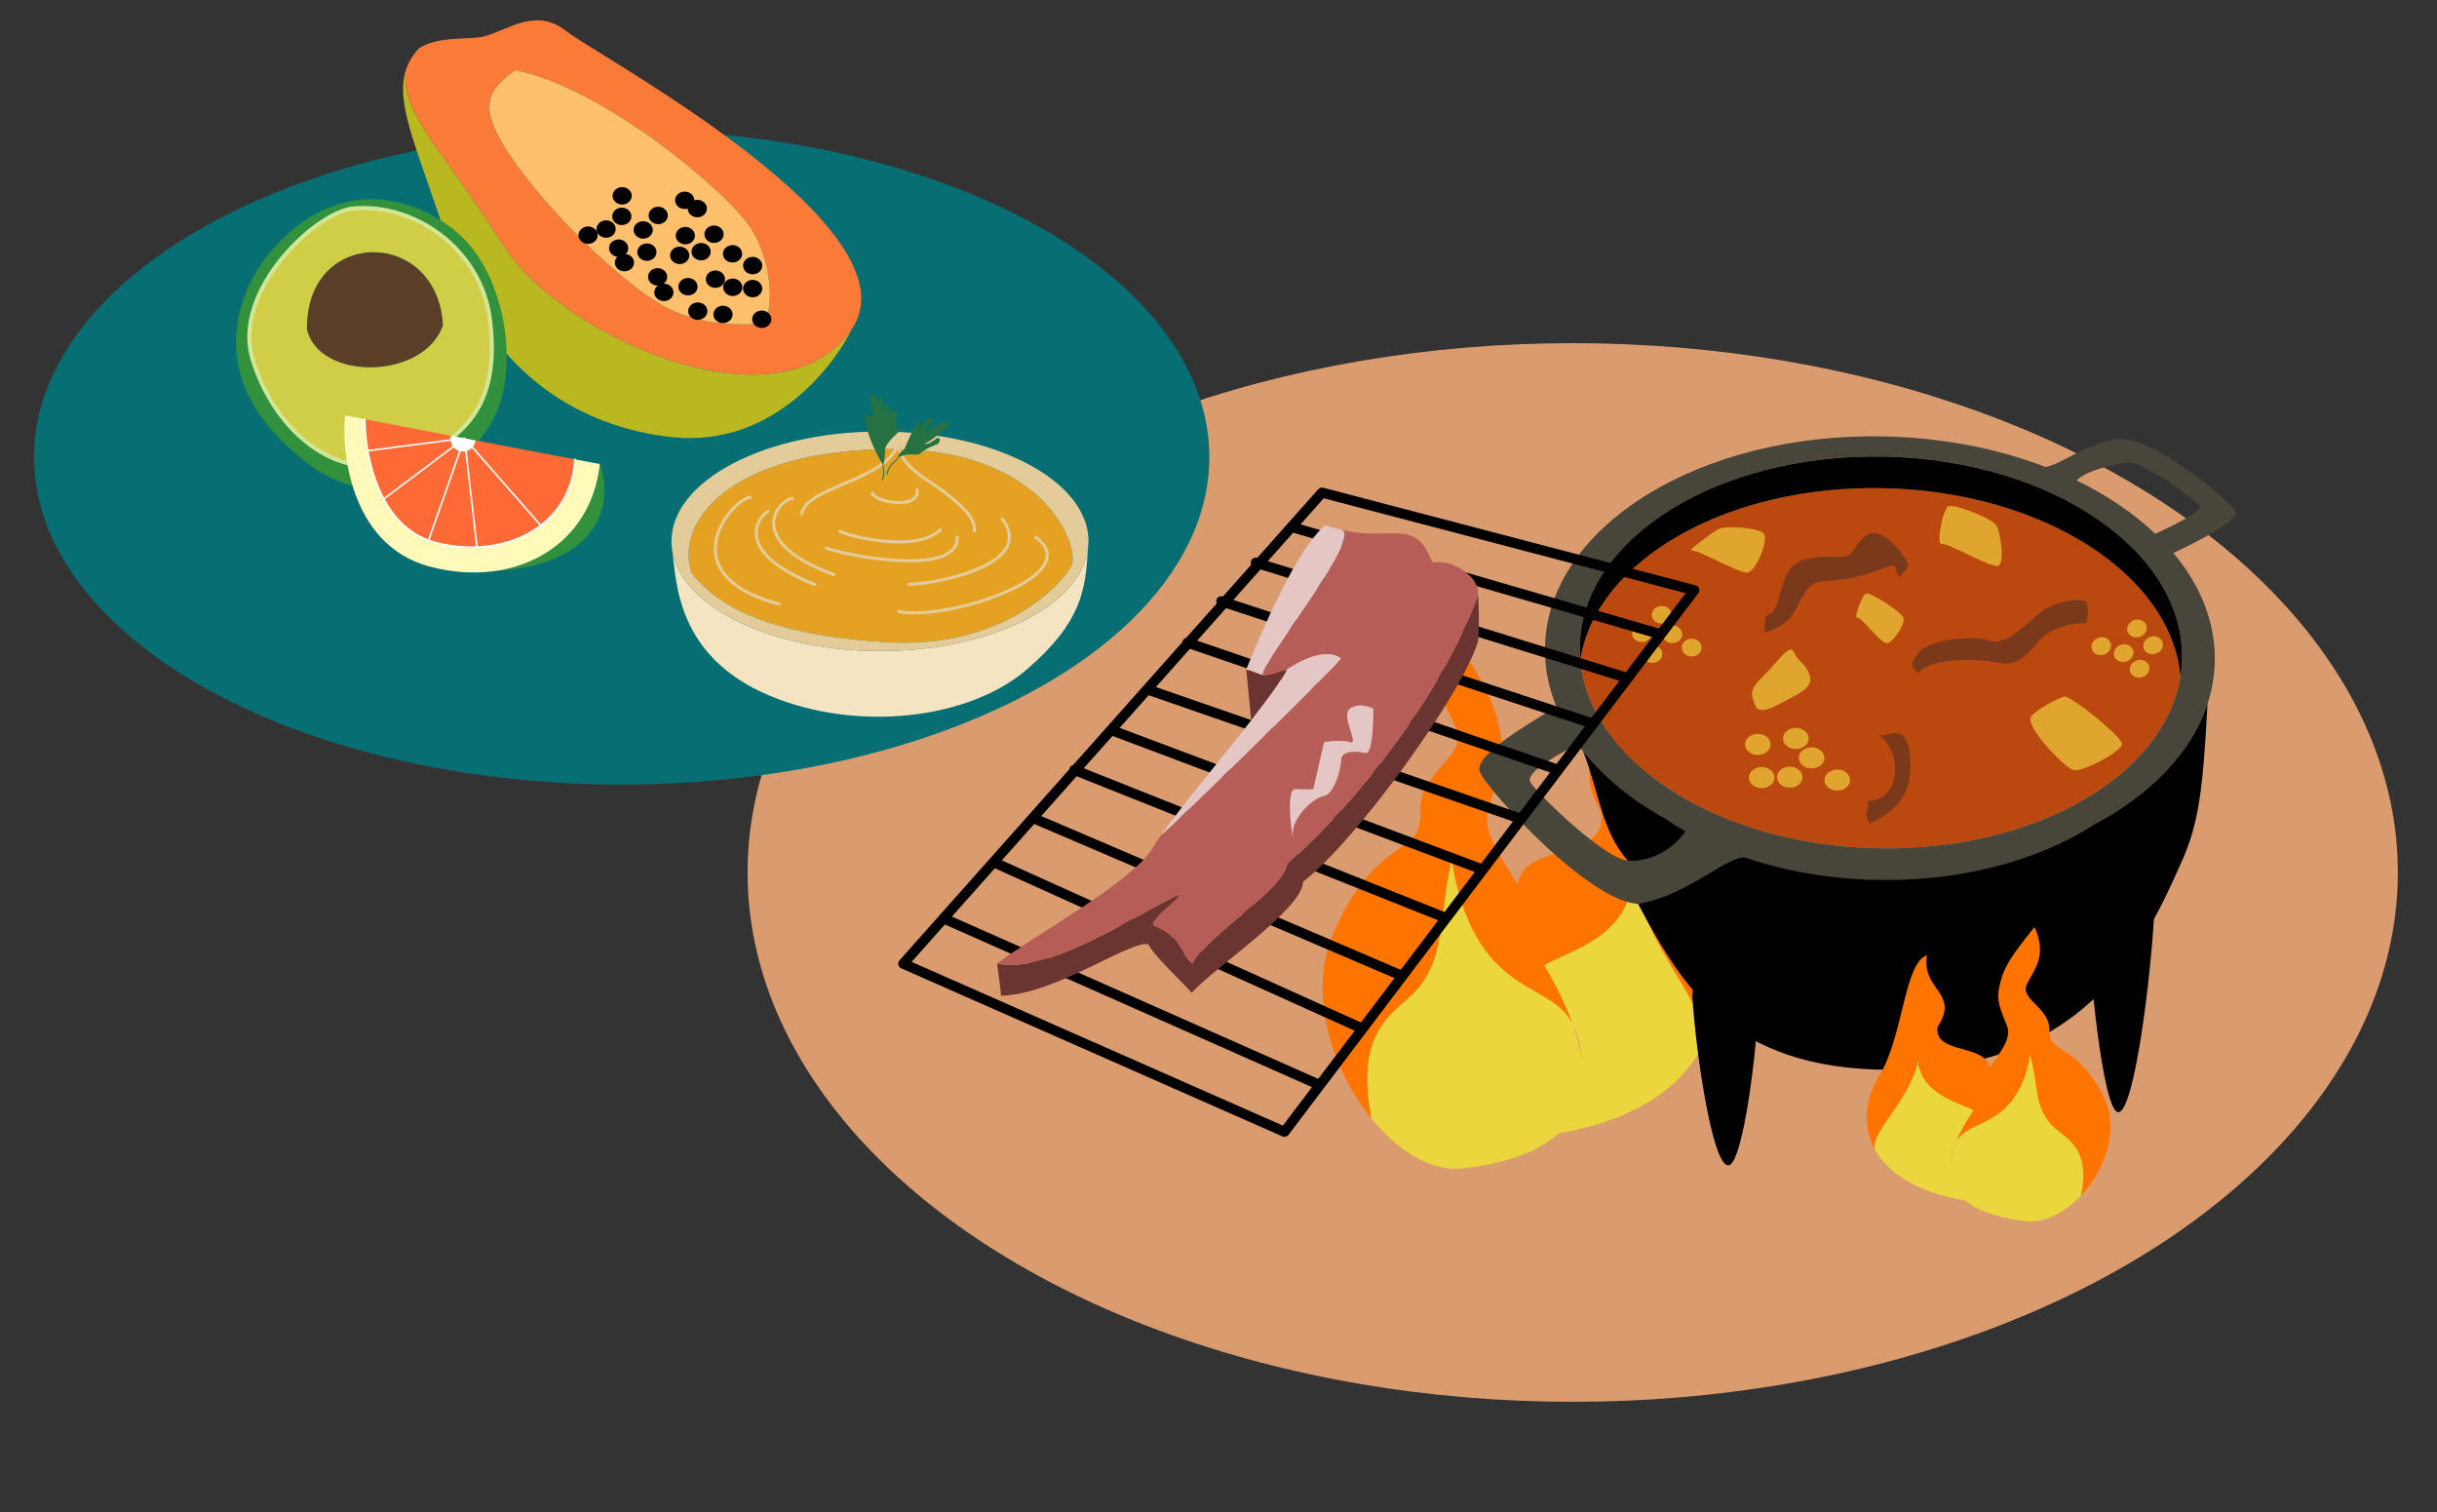 <?xml version="1.0" encoding="UTF-8" standalone="no"?><!DOCTYPE svg PUBLIC "-//W3C//DTD SVG 1.1//EN" "http://www.w3.org/Graphics/SVG/1.1/DTD/svg11.dtd"><svg width="100%" height="100%" viewBox="0 0 4014 2491" version="1.1" xmlns="http://www.w3.org/2000/svg" xmlns:xlink="http://www.w3.org/1999/xlink" xml:space="preserve" xmlns:serif="http://www.serif.com/" style="fill-rule:evenodd;clip-rule:evenodd;stroke-linejoin:round;stroke-miterlimit:2;"><rect x="0" y="0" width="4014" height="2491" fill="#333333" stroke="none"/><rect id="Plan-de-travail5" serif:id="Plan de travail5" x="0" y="0" width="4013.06" height="2490.86" style="fill:none;"/><g><ellipse cx="2590.43" cy="1437" rx="1359.11" ry="871.818" style="fill:#da9b6e;"/><path d="M2543.8,1589.83c18.409,31.334 35.206,64.485 46.864,97.309c-18.466,-35.277 -51.098,-45.423 -89.984,-70.799c-56.326,-36.758 -93.137,-96.303 -109.718,-199.483c-21.37,91.383 -8.204,166.099 -64.136,220.813c-34.734,33.978 -95.062,62.368 -67.83,204.839c-66.331,-81.602 -105.02,-208.038 -62.824,-305.64c70.012,-161.944 146.242,-125.496 143.089,-196.936c-3.153,-71.44 79.301,-92.81 59.121,-140.007c-20.18,-47.198 -56.132,-89.728 -21.624,-176.246c55.787,81.229 80.699,120.857 91.175,167.712c10.476,46.855 11.732,62.299 -15.074,134.603c-15.386,41.502 21.635,88.884 46.892,130.863c11.112,-72.655 147.749,-34.968 137.674,-119c-61.37,-106.629 42.732,-111.23 26.607,-218.877c60.785,23.445 65.337,254.32 129.982,372.494c34.064,62.272 49.109,149.507 13.223,225.348c8.843,-59.106 -105.619,-164.063 -118.013,-285.16c3.61,111.231 -107.143,134.736 -145.424,158.167Z" style="fill:#fe7401;"/><path d="M2566.68,1866.83c-30.401,27.902 -80.033,48.452 -155.715,57.502c-52.5,6.278 -108.24,-28.032 -151.967,-81.826c-27.232,-142.471 33.096,-170.861 67.83,-204.839c55.932,-54.714 42.766,-129.43 64.136,-220.813c16.581,103.18 53.392,162.725 109.718,199.483c38.886,25.376 71.518,35.522 89.984,70.799c7.98,22.472 13.552,44.789 15.583,66.265c-1.87,-29.569 -7.302,-50.444 -15.583,-66.265c-11.658,-32.824 -28.455,-65.975 -46.864,-97.309c38.281,-23.431 149.034,-46.936 145.424,-158.167c12.394,121.097 126.856,226.054 118.013,285.16c-3.729,7.882 -8.009,15.642 -12.875,23.237c-36.927,57.643 -107.602,105.847 -227.684,126.773Z" style="fill:#ebd73d;"/><g><path d="M2602.84,1086.82c26.102,-164.023 241.728,-288.483 500.521,-282.752c261.749,5.797 473.485,142.689 488.083,310.297c-26.102,164.024 -241.728,288.483 -500.521,282.752c-261.748,-5.797 -473.485,-142.689 -488.083,-310.297Z" style="fill:#bb480f;"/><path d="M2871.56,1412.38c-26.273,5.892 -57.764,33.289 -100.195,54.162c-18.672,9.186 -39.462,17.108 -62.858,21.379c-77.741,14.191 -262.495,-190.281 -271.378,-217.58c-8.884,-27.299 84.064,-80.473 126.519,-106.179c-13.015,-31.575 -19.623,-64.747 -18.868,-98.862c4.385,-197.973 255.11,-353.228 559.548,-346.486c96.291,2.132 186.497,20.217 264.694,50.214c27.303,-3.948 63.299,-37.896 119.032,-45.674c55.733,-7.778 188.183,104.294 194.552,119.257c6.368,14.963 -72.414,54.039 -102.85,68.128c44.759,53.346 69.662,114.482 68.233,178.992c-0.529,23.891 -4.646,47.16 -12.011,69.597c-26.287,80.076 -93.956,149.558 -187.618,198.917c-0.54,0.285 -1.081,0.568 -1.623,0.852c-91.556,58.711 -218.878,93.683 -358.823,90.583c-77.598,-1.718 -150.688,-15.291 -215.774,-37.105c-0.193,-0.065 -0.386,-0.13 -0.58,-0.195Zm-273.464,-187.17c-20.49,12.505 -88.46,45.146 -77.079,63.713c11.381,18.567 130.135,134.564 165.689,128.769c10.194,-1.662 20.335,-4.057 30.072,-7.288c24.221,-8.037 45.946,-21.251 59.792,-41.233c4.258,2.392 -19.145,-10.836 -35.138,-20.366c-54.374,-32.402 -105.598,-72.019 -133.712,-110.975c-3.119,-4.321 -6.537,-8.37 -9.624,-12.62Zm822.578,-433.802c50.185,24.419 93.951,54.118 129.326,87.752c14.689,-6.854 80.625,-36.557 72.466,-46.734c-8.159,-10.177 -93.294,-73.756 -118.783,-70.579c-25.488,3.176 -69.093,14.205 -83.009,29.561Zm170.768,322.959c1.507,-9.471 2.383,-19.074 2.598,-28.792c3.942,-178.008 -215.097,-327.449 -488.834,-333.511c-273.737,-6.062 -499.177,133.536 -503.119,311.543c-0.173,7.797 0.082,15.538 0.751,23.215c14.598,167.608 226.335,304.5 488.083,310.297c258.793,5.731 474.419,-118.728 500.521,-282.752Z" style="fill:#48453a;"/><path d="M3635.98,1159.32c-7.439,141.672 -14.618,197.085 -41.938,258.412c-57.849,129.856 -149.601,335.625 -457.428,343.969c-276.305,7.49 -360.872,-126.21 -438.585,-273.134c78.681,-12.168 142.413,-75.786 175.273,-76.555c64.973,22.147 138.176,35.387 215.774,37.105c140.181,3.105 267.697,-31.99 359.286,-90.88c93.662,-49.359 161.331,-118.841 187.618,-198.917Zm-893.386,188.922c10.828,7.302 22.166,14.284 33.978,20.921c-13.846,19.982 -47.165,50.577 -95.277,48.569c-43.495,-48.986 -47.388,-113.095 -73.573,-179.91c33.711,42.155 79.697,79.664 134.872,110.42Zm848.85,-233.883c-14.598,-167.608 -226.334,-304.5 -488.083,-310.297c-258.793,-5.731 -474.419,118.729 -500.521,282.752c-0.669,-7.677 -0.924,-15.418 -0.751,-23.215c3.942,-178.007 229.382,-317.605 503.119,-311.543c273.737,6.062 492.776,155.503 488.834,333.511c-0.215,9.718 -1.091,19.321 -2.598,28.792Z"/><path d="M2787.79,1645.28c4.755,79.219 31.218,269.207 57.815,274.077c26.597,4.87 51.036,-219.824 49.191,-255.835c-1.846,-36.011 -111.76,-97.462 -107.006,-18.242Z"/><path d="M3547.76,1510.8c-4.755,92.763 -31.218,315.23 -57.815,320.932c-26.597,5.703 -51.036,-257.403 -49.191,-299.571c1.846,-42.167 111.76,-114.124 107.006,-21.361Z"/><path d="M3059.21,1017.39c-6.688,2.129 7.327,-36.302 13.951,-39.701c6.625,-3.399 58.133,29.565 61.88,39.701c3.746,10.137 -17.414,41.862 -27.422,41.9c-10.009,0.038 -42.557,-43.762 -48.409,-41.9Zm285.51,164.025c3.768,-9.431 45.301,-32.498 55.727,-34.054c10.427,-1.555 92.036,63.916 94.495,76.883c2.458,12.967 -65.159,47.7 -79.458,44.197c-14.298,-3.503 -77.865,-69.257 -70.764,-87.026Zm-146.516,-285.559c-9.838,2.519 1.614,-58.177 11.358,-62.199c9.744,-4.022 74.069,20.873 79.58,32.865c5.51,11.993 14.721,65.678 -0,65.723c-14.722,0.045 -82.331,-38.592 -90.938,-36.389Zm-307.514,265.288c-6.096,-18.536 -11.115,-23.202 14.76,-48.774c25.876,-25.573 42.726,-53.981 49.676,-37.678c6.95,16.302 18.857,17.228 25.673,37.678c6.817,20.449 -19.779,30.782 -37.26,40.369c-17.481,9.587 -46.753,26.942 -52.849,8.405Zm-104.393,-254.41c-9.838,2.518 36.803,-32.4 46.547,-36.422c9.744,-4.022 67.786,-1.882 73.296,10.11c5.511,11.993 -14.184,62.655 -28.905,62.7c-14.721,0.046 -82.33,-38.592 -90.938,-36.388Z" style="fill:#e0a52e;"/><path d="M2947.88,1262.68c11.654,0 21.115,7.769 21.115,17.339c0,9.569 -9.461,17.338 -21.115,17.338c-11.655,0 -21.116,-7.769 -21.116,-17.338c-0,-9.57 9.461,-17.339 21.116,-17.339Zm-46.152,0.667c11.654,-0 21.116,7.769 21.116,17.338c-0,9.57 -9.462,17.339 -21.116,17.339c-11.655,-0 -21.116,-7.769 -21.116,-17.339c-0,-9.569 9.461,-17.338 21.116,-17.338Zm56.189,-64.386c11.654,0 21.116,7.769 21.116,17.339c-0,9.569 -9.462,17.338 -21.116,17.338c-11.654,0 -21.116,-7.769 -21.116,-17.338c-0,-9.57 9.462,-17.339 21.116,-17.339Zm25.94,31.874c11.654,0 21.116,7.769 21.116,17.339c-0,9.569 -9.462,17.338 -21.116,17.338c-11.654,0 -21.116,-7.769 -21.116,-17.338c0,-9.57 9.462,-17.339 21.116,-17.339Zm42.275,36.623c11.654,-0 21.116,7.769 21.116,17.338c0,9.569 -9.462,17.338 -21.116,17.338c-11.654,0 -21.116,-7.769 -21.116,-17.338c0,-9.569 9.462,-17.338 21.116,-17.338Zm-130.781,-58.733c11.654,-0 21.116,7.769 21.116,17.338c-0,9.57 -9.462,17.339 -21.116,17.339c-11.654,-0 -21.116,-7.769 -21.116,-17.339c-0,-9.569 9.462,-17.338 21.116,-17.338Zm-190.97,-180.25c9.01,-0 16.325,6.51 16.325,14.529c-0,8.018 -7.315,14.528 -16.325,14.528c-9.009,0 -16.324,-6.51 -16.324,-14.528c-0,-8.019 7.315,-14.529 16.324,-14.529Zm32.552,-30.437c9.009,0 16.324,6.51 16.324,14.529c0,8.018 -7.315,14.528 -16.324,14.528c-9.01,0 -16.325,-6.51 -16.325,-14.528c0,-8.019 7.315,-14.529 16.325,-14.529Zm17.555,32.209c9.01,0 16.325,6.51 16.325,14.529c-0,8.018 -7.315,14.528 -16.325,14.528c-9.009,0 -16.324,-6.51 -16.324,-14.528c-0,-8.019 7.315,-14.529 16.324,-14.529Zm-32.838,32.441c9.01,0 16.324,6.511 16.324,14.529c0,8.019 -7.314,14.529 -16.324,14.529c-9.01,-0 -16.325,-6.51 -16.325,-14.529c0,-8.018 7.315,-14.529 16.325,-14.529Zm64.718,-10.647c9.01,-0 16.325,6.51 16.325,14.528c-0,8.019 -7.315,14.529 -16.325,14.529c-9.009,-0 -16.324,-6.51 -16.324,-14.529c0,-8.018 7.315,-14.528 16.324,-14.528Zm764.236,24.605c-8.615,2.637 -17.515,-1.446 -19.862,-9.113c-2.347,-7.668 2.741,-16.034 11.356,-18.671c8.615,-2.638 17.515,1.446 19.863,9.113c2.347,7.667 -2.742,16.033 -11.357,18.671Zm-22.215,38.632c-8.615,2.638 -17.515,-1.446 -19.862,-9.113c-2.348,-7.667 2.741,-16.033 11.356,-18.671c8.615,-2.637 17.515,1.446 19.862,9.113c2.348,7.668 -2.741,16.034 -11.356,18.671Zm-26.215,-25.658c-8.615,2.637 -17.515,-1.446 -19.863,-9.113c-2.347,-7.668 2.741,-16.034 11.356,-18.671c8.615,-2.638 17.516,1.446 19.863,9.113c2.347,7.667 -2.741,16.033 -11.356,18.671Zm21.902,-40.634c-8.615,2.638 -17.515,-1.446 -19.862,-9.113c-2.347,-7.667 2.741,-16.033 11.356,-18.671c8.615,-2.637 17.515,1.446 19.863,9.113c2.347,7.668 -2.741,16.034 -11.357,18.671Zm-58.766,29.128c-8.615,2.637 -17.515,-1.446 -19.862,-9.114c-2.348,-7.667 2.741,-16.033 11.356,-18.671c8.615,-2.637 17.515,1.446 19.862,9.114c2.348,7.667 -2.741,16.033 -11.356,18.671Z" style="fill:#e0a52e;"/><path d="M3077.31,1357.38c1.059,-1.033 1.686,-3.426 -1.65,-8.943c-5.617,-9.288 4.95,-19.17 -0,-28.801c57.738,-2.76 57.155,-81.04 19.365,-109.125c14.137,4.943 46.969,-25.886 51.343,39.761c4.314,64.749 -29.433,88.332 -69.058,107.108Zm-0,-0c-0.724,0.706 -1.65,0.777 -1.65,0.777c0.551,-0.258 1.101,-0.517 1.65,-0.777Zm82.396,-281.804c15.958,-23.177 92.35,-29.644 117.876,-20.461c25.526,9.184 56.906,-24.963 81.153,-44.663c24.247,-19.7 62.152,-26.283 77.997,-19.574c3.008,14.418 2.76,23.785 -0,35.674c-18.194,-1.621 -58.589,6.122 -77.997,28.563c-19.408,22.442 -34.115,44.25 -70.593,36.136c-36.478,-8.113 -112.804,-6.539 -128.436,17.294c-16.789,-12.588 -8.881,-20.071 -0,-32.969Zm-242.606,-64.903c20.056,-16.776 12.262,-78.695 55,-89.105c42.737,-10.41 64.99,1.577 75.619,-9.023c10.63,-10.599 20.441,-36.54 40.349,-34.475c19.908,2.064 39.601,25.919 50.936,43.498c11.335,17.579 -8.518,18.666 -8.264,27.842c-19.265,-7.846 8.577,-28.3 -36.379,-10.636c-44.956,17.664 -75.247,16.381 -98.445,19.633c-23.198,3.252 -31.678,39.252 -45.487,57.287c-13.809,18.035 -47.575,28.907 -44.762,24.259c2.813,-4.647 -3.44,-28.845 11.433,-29.28Z" style="fill:#7a391b;"/></g><g><path d="M2180.44,1792.28l-58.129,76.83c-2.32,3.067 -6.444,4.137 -9.962,2.585l-627.922,-276.875c-2.426,-1.07 -4.195,-3.235 -4.759,-5.825c-0.564,-2.591 0.144,-5.296 1.906,-7.277l279.675,-314.617c0.082,-0.712 0.259,-1.425 0.536,-2.122c1.039,-2.608 3.256,-4.397 5.796,-5.002l115.557,-129.994c0.064,-0.073 0.128,-0.146 0.194,-0.218l64.22,-72.243c0.065,-0.598 0.198,-1.199 0.401,-1.791c0.964,-2.808 3.287,-4.766 5.983,-5.391l50.183,-56.453c-0.922,-1.878 -1.139,-4.105 -0.433,-6.247c1.432,-4.349 6.125,-6.717 10.474,-5.285l0.163,0.053l46.538,-52.352c-0.792,-1.775 -0.967,-3.833 -0.346,-5.833c1.357,-4.373 6.009,-6.821 10.382,-5.464l0.005,0.002l49.974,-56.219c0.054,-0.061 0.108,-0.122 0.162,-0.182l50.238,-56.514c2.074,-2.333 5.283,-3.305 8.303,-2.513l613.14,160.686c2.678,0.702 4.83,2.694 5.736,5.31c0.906,2.616 0.447,5.512 -1.223,7.72l-54.934,72.607c-0.061,0.083 -0.123,0.165 -0.186,0.247l-54.345,71.829c-0.063,0.085 -0.127,0.169 -0.191,0.253l-56.636,74.856c-0.064,0.087 -0.129,0.172 -0.194,0.257l-57.369,75.826c-0.064,0.087 -0.13,0.173 -0.196,0.259l-60.934,80.539c-0.065,0.087 -0.131,0.174 -0.197,0.26l-62.985,83.249c-0.065,0.088 -0.131,0.175 -0.198,0.261l-60.15,79.503c-0.065,0.087 -0.13,0.173 -0.197,0.259l-71.955,95.105c-0.063,0.086 -0.127,0.17 -0.192,0.254l-65.503,86.577c-0.061,0.083 -0.124,0.165 -0.187,0.247l-70.054,92.593c-0.063,0.084 -0.126,0.168 -0.189,0.25Zm-407.127,-513.778l-58.262,65.541l592.103,253.256l61.665,-81.505l-595.506,-237.292Zm-69.884,78.616l-53.269,59.924l591.383,266.977l55.295,-73.086l-593.409,-253.815Zm-64.817,72.915l-70.755,79.594l603.414,267.272l60.005,-79.31l-592.664,-267.556Zm-82.329,92.615l-54.745,61.584l611.501,269.634l47.949,-63.375l-604.705,-267.843Zm335.676,-377.614l-47.815,53.788l595.327,223.59l52.555,-69.464l-600.067,-207.914Zm-59.627,67.076l-47.295,53.203l594.165,236.758l49.826,-65.857l-596.696,-224.104Zm127.57,-143.508l-56.01,63.007l598.66,207.426l50.584,-66.857l-593.234,-203.576Zm59.582,-67.026l-47.634,53.585l591.822,203.091l46.935,-62.036l-591.123,-194.64Zm56.713,-63.799l-44.701,50.286l589.692,194.169l46.119,-60.957l-591.11,-183.498Zm53.684,-60.392l-41.581,46.777l589.651,183.044l43.749,-57.824l-591.819,-171.997Zm602.536,157.833l44.102,-58.292l-596.224,-156.253l-38.207,42.981l590.329,171.564Z"/><g><path d="M1891.45,1555.22c-31.551,-6.268 -151.334,82.049 -242.539,84.813c-1.914,-20.742 -6.644,-53.032 -6.644,-53.032c84.709,18.537 226.145,-79.648 300.545,-113.981c1.98,7.591 -42.531,34.882 -43.639,50.705c45.634,18.337 38.739,38.097 64.553,63.276c34.856,-54.97 148.498,-119.893 156.48,-163.813c116.306,-101.79 256.097,-283.019 312.852,-439.116c0.931,-2.563 1.4,-5.173 1.458,-7.798c-0,-0 3.123,54.651 -0,79.678c-22.955,81.635 -197.558,326.198 -288.321,396.405c0.441,43.716 -147.818,142.934 -183.427,182.787c-13.8,-16.698 -60.857,-59.266 -71.318,-79.924Zm161.272,-452.859c13.853,3.899 20.179,7.76 26.993,9.218c8.177,1.751 17.056,0.04 40.491,-9.218c-9.259,18.201 -31.848,48.934 -59.358,84.172l-8.126,-84.172Z" style="fill:#6a3430;"/><path d="M1899.17,1523.72c1.108,-15.823 45.619,-43.114 43.639,-50.705c-74.4,34.333 -215.836,132.518 -300.545,113.981c58.669,-44.924 225.03,-135.252 256.906,-191.251c3.049,-5.356 7.271,-11.85 12.439,-19.264c23.745,-20.027 282.066,-271.577 297.208,-291.96c-30.205,-23.371 -88.614,17.835 -88.614,17.835c-23.435,9.258 -32.314,10.969 -40.491,9.218c3.501,-29.816 166.572,-229.492 129.105,-239.209c39.035,9.337 56.026,5.856 92.426,6.082c43.664,0.271 49.687,32.849 58.789,48.368c30.959,-6.873 75.079,22.091 74.481,49.454c-0.058,2.625 -0.527,5.235 -1.458,7.798c-56.755,156.097 -196.546,337.326 -312.852,439.116c-7.982,43.92 -121.624,108.843 -156.48,163.813c-25.814,-25.179 -18.919,-44.939 -64.553,-63.276Z" style="fill:#b55d56;"/><path d="M1911.61,1376.48c31.637,-45.382 98.729,-125.259 149.236,-189.953c27.51,-35.238 50.099,-65.971 59.358,-84.172c0,-0 58.409,-41.206 88.614,-17.835c-15.142,20.383 -273.463,271.933 -297.208,291.96Zm141.11,-274.125c26.179,-63.839 81.094,-194.792 129.771,-237.242c9.873,3.014 18.539,5.388 26.327,7.251c37.467,9.717 -125.604,209.393 -129.105,239.209c-6.814,-1.458 -13.14,-5.319 -26.993,-9.218Zm76.772,277.893c2.63,18.52 -15.229,-81.837 4.426,-80.684c19.654,1.153 29.277,-0 29.277,-0l17.571,-77.358c0,0 26.45,-4.708 42.847,0c16.397,4.708 -16.514,-43.676 0,-55.196c16.514,-11.519 38.469,0 38.469,0c0,0 0.861,76.588 -13.177,73.299c-14.038,-3.289 -39.468,-5.09 -39.792,11.365c-0.324,16.456 -12.598,57.268 -28.347,59.277c-15.749,2.008 -56.025,35.854 -51.274,69.297Z" style="fill:#e4c6c4;"/></g></g><path d="M3250.22,1828.83c-11.24,16.568 -21.478,34.142 -28.54,51.623c11.259,-18.69 31.382,-23.618 55.305,-36.644c34.65,-18.868 57.142,-50.324 66.941,-105.604c13.603,49.55 5.792,89.562 40.596,119.935c21.614,18.863 59.021,35.136 42.81,111.395c40.639,-42.848 64,-110.286 37.499,-163.526c-43.973,-88.337 -90.926,-69.962 -89.287,-108.373c1.638,-38.411 -49.412,-51.267 -37.146,-76.347c12.267,-25.081 34.301,-47.39 12.599,-94.536c-34.125,42.82 -49.349,63.748 -55.62,88.802c-6.271,25.055 -6.98,33.349 9.901,72.717c9.689,22.596 -12.985,47.5 -28.412,69.688c-7.183,-39.299 -91.464,-21.246 -85.602,-66.324c37.465,-56.403 -26.892,-60.585 -17.394,-118.278c-37.464,11.628 -39.275,135.855 -78.713,198.421c-20.782,32.969 -29.701,79.689 -7.194,121.109c-5.721,-31.967 64.562,-86.601 71.696,-151.596c-1.748,59.827 66.802,74.296 90.561,87.538Z" style="fill:#fe7401;"/><path d="M3237.29,1977.59c18.909,15.521 49.671,27.397 96.483,33.509c32.474,4.24 66.773,-13.319 93.564,-41.566c16.211,-76.259 -21.196,-92.532 -42.81,-111.395c-34.804,-30.373 -26.993,-70.385 -40.596,-119.935c-9.799,55.28 -32.291,86.736 -66.941,105.604c-23.923,13.026 -44.046,17.954 -55.305,36.644c-4.834,11.968 -8.181,23.893 -9.342,35.422c1.027,-15.89 4.293,-27.04 9.342,-35.422c7.062,-17.481 17.3,-35.055 28.54,-51.623c-23.759,-13.242 -92.309,-27.711 -90.561,-87.538c-7.134,64.995 -77.417,119.629 -71.696,151.596c2.339,4.305 5.018,8.553 8.058,12.722c23.072,31.639 66.96,58.75 141.264,71.982Z" style="fill:#ebd73d;"/><ellipse cx="1023.97" cy="753.006" rx="967.924" ry="539.195" style="fill:#076e73;"/><g><path d="M1402.48,543.019c-0.611,0.893 -1.24,1.782 -1.888,2.668c-121.742,166.506 -476.085,8.61 -571.059,-140.748c-94.974,-149.359 -158.548,-209.957 -161.816,-271.595c-0.347,-6.544 -0.069,-12.462 0.754,-17.816c-19.226,60.408 26.059,143.637 71.971,293.665c61.771,201.849 212.238,294.385 366.696,310.79c174.714,18.555 275.041,-133.55 295.342,-176.964Z" style="fill:#bab821;"/><path d="M689.855,79.93c-10.398,11.125 -17.325,22.854 -21.381,35.598c-0.823,5.354 -1.101,11.272 -0.754,17.816c3.268,61.638 66.842,122.236 161.816,271.595c94.974,149.358 449.317,307.254 571.059,140.748c0.648,-0.886 1.277,-1.775 1.888,-2.668c114.137,-166.886 -418.854,-451.172 -469.351,-491.501c-50.768,-40.546 -96.993,-1.43 -136.233,8.537c-23.236,5.901 -76.627,-1.372 -107.044,19.875Zm158.665,35.447c144.486,28.375 346.748,198.731 386.743,258.329c29.255,43.593 42.52,113.613 24.803,158.728c-30.44,2.52 -107.787,8.514 -175.341,-33.262c-102.47,-63.37 -258.959,-234.71 -276.402,-305.895c-8.413,-34.33 6.245,-53.075 40.197,-77.9Z" style="fill:#fa7a38;"/><path d="M848.52,115.377c-33.952,24.825 -48.61,43.57 -40.197,77.9c17.443,71.185 173.932,242.525 276.402,305.895c67.554,41.776 144.901,35.782 175.341,33.262c17.717,-45.115 4.452,-115.135 -24.803,-158.728c-39.995,-59.598 -242.257,-229.954 -386.743,-258.329Z" style="fill:#fec06c;"/><path d="M1083.55,470.375c-3.589,2.631 -5.887,6.658 -5.887,11.167c0,7.919 7.085,14.348 15.812,14.348c8.726,-0 15.811,-6.429 15.811,-14.348c0,-7.919 -7.085,-14.348 -15.811,-14.348c-0.123,0 -0.245,0.002 -0.366,0.004c3.589,-2.631 5.887,-6.657 5.887,-11.167c-0,-7.919 -7.085,-14.348 -15.812,-14.348c-8.726,0 -15.811,6.429 -15.811,14.348c-0,7.919 7.085,14.348 15.811,14.348c0.123,0 0.245,-0.001 0.366,-0.004Zm-66.753,-47.445c-2.536,2.545 -4.082,5.919 -4.082,9.618c-0,7.919 7.085,14.348 15.811,14.348c8.727,-0 15.812,-6.429 15.812,-14.348c0,-7.25 -5.938,-13.25 -13.637,-14.213c2.537,-2.546 4.083,-5.919 4.083,-9.618c-0,-7.919 -7.085,-14.348 -15.812,-14.348c-8.726,0 -15.811,6.429 -15.811,14.348c-0,7.249 5.937,13.25 13.636,14.213Zm115.981,-79.416c-0,0.003 -0,0.006 -0,0.008c-0,7.919 7.085,14.348 15.811,14.348c8.727,0 15.812,-6.429 15.812,-14.348c0,-7.918 -7.085,-14.347 -15.812,-14.347c-1.746,-0 -3.427,0.257 -4.998,0.733c-0,-0.003 -0,-0.006 -0,-0.008c-0,-7.919 -7.085,-14.348 -15.812,-14.348c-8.727,-0 -15.811,6.429 -15.811,14.348c-0,7.918 7.084,14.347 15.811,14.347c1.747,0 3.427,-0.257 4.999,-0.733Zm-3.976,30.244c-8.726,0 -15.811,6.429 -15.811,14.348c-0,7.919 7.085,14.348 15.811,14.348c8.727,0 15.812,-6.429 15.812,-14.348c0,-7.919 -7.085,-14.348 -15.812,-14.348Zm26.02,26.433c-8.726,0 -15.811,6.429 -15.811,14.348c-0,7.919 7.085,14.348 15.811,14.348c8.727,-0 15.812,-6.429 15.812,-14.348c-0,-7.919 -7.085,-14.348 -15.812,-14.348Zm-35.319,6.052c-8.727,0 -15.812,6.429 -15.812,14.348c0,7.919 7.085,14.348 15.812,14.348c8.726,0 15.811,-6.429 15.811,-14.348c0,-7.919 -7.085,-14.348 -15.811,-14.348Zm13.669,51.599c-8.727,0 -15.812,6.429 -15.812,14.348c0,7.919 7.085,14.348 15.812,14.348c8.727,0 15.811,-6.429 15.811,-14.348c0,-7.919 -7.084,-14.348 -15.811,-14.348Zm45.191,-12.416c-8.727,0 -15.811,6.429 -15.811,14.348c-0,7.919 7.084,14.348 15.811,14.348c8.727,-0 15.812,-6.429 15.812,-14.348c-0,-7.919 -7.085,-14.348 -15.812,-14.348Zm28.57,13.418c-8.727,-0 -15.812,6.429 -15.812,14.348c0,7.918 7.085,14.347 15.812,14.347c8.727,0 15.811,-6.429 15.811,-14.347c0,-7.919 -7.084,-14.348 -15.811,-14.348Zm-0.339,-55.159c-8.727,0 -15.812,6.429 -15.812,14.348c-0,7.919 7.085,14.348 15.812,14.348c8.726,-0 15.811,-6.429 15.811,-14.348c0,-7.919 -7.085,-14.348 -15.811,-14.348Zm33.139,57.301c-8.727,0 -15.812,6.429 -15.812,14.348c-0,7.919 7.085,14.348 15.812,14.348c8.726,-0 15.811,-6.429 15.811,-14.348c0,-7.919 -7.085,-14.348 -15.811,-14.348Zm-48.888,42.529c-8.727,0 -15.812,6.429 -15.812,14.348c0,7.919 7.085,14.348 15.812,14.348c8.727,-0 15.812,-6.429 15.812,-14.348c-0,-7.919 -7.085,-14.348 -15.812,-14.348Zm-41.514,-5.403c-8.727,-0 -15.812,6.429 -15.812,14.347c0,7.919 7.085,14.348 15.812,14.348c8.727,0 15.812,-6.429 15.812,-14.348c-0,-7.918 -7.085,-14.347 -15.812,-14.347Zm-83.8,-97.198c-8.726,-0 -15.811,6.429 -15.811,14.347c-0,7.919 7.085,14.348 15.811,14.348c8.727,0 15.812,-6.429 15.812,-14.348c0,-7.918 -7.085,-14.347 -15.812,-14.347Zm18.611,-60.385c-8.727,0 -15.812,6.429 -15.812,14.348c0,7.919 7.085,14.348 15.812,14.348c8.727,-0 15.812,-6.429 15.812,-14.348c-0,-7.919 -7.085,-14.348 -15.812,-14.348Zm-24.726,23.831c-8.726,0 -15.811,6.429 -15.811,14.348c-0,7.919 7.085,14.348 15.811,14.348c8.727,-0 15.812,-6.429 15.812,-14.348c-0,-7.919 -7.085,-14.348 -15.812,-14.348Zm-34.643,-56.182c-8.727,0 -15.812,6.429 -15.812,14.348c0,7.919 7.085,14.348 15.812,14.348c8.726,-0 15.811,-6.429 15.811,-14.348c0,-7.919 -7.085,-14.348 -15.811,-14.348Zm-0.575,33.809c-8.727,0 -15.812,6.43 -15.812,14.348c0,7.919 7.085,14.348 15.812,14.348c8.727,0 15.812,-6.429 15.812,-14.348c-0,-7.918 -7.085,-14.348 -15.812,-14.348Zm-25.886,20.887c-8.726,0 -15.811,6.429 -15.811,14.348c-0,7.919 7.085,14.348 15.811,14.348c8.727,0 15.812,-6.429 15.812,-14.348c-0,-7.919 -7.085,-14.348 -15.812,-14.348Zm256.411,148.535c-8.726,-0 -15.811,6.429 -15.811,14.347c-0,7.919 7.085,14.348 15.811,14.348c8.727,0 15.812,-6.429 15.812,-14.348c-0,-7.918 -7.085,-14.347 -15.812,-14.347Zm-14.99,-88.298c-8.727,0 -15.812,6.429 -15.812,14.348c-0,7.919 7.085,14.348 15.812,14.348c8.726,-0 15.811,-6.429 15.811,-14.348c0,-7.919 -7.085,-14.348 -15.811,-14.348Zm-63.624,-51.67c-8.727,-0 -15.812,6.429 -15.812,14.348c0,7.919 7.085,14.348 15.812,14.348c8.726,-0 15.811,-6.429 15.811,-14.348c0,-7.919 -7.085,-14.348 -15.811,-14.348Zm-207.496,1.518c-8.727,0 -15.812,6.43 -15.812,14.348c0,7.919 7.085,14.348 15.812,14.348c8.726,0 15.811,-6.429 15.811,-14.348c0,-7.918 -7.085,-14.348 -15.811,-14.348Z"/></g><g><g><path d="M443.47,417.013c115.272,-136.942 247.353,-89.583 313.046,-31.028c69.268,61.741 99.021,199.725 62.122,291.122c-33.671,83.402 -175.265,189.941 -312.236,85.711c-196.364,-149.426 -95.089,-307.603 -62.932,-345.805Zm137.376,-73.495c-59.769,5.814 -199.403,135.026 -164.731,248.316c34.671,113.29 134.342,207.057 253.263,167.254c118.921,-39.802 152.106,-118.886 137.468,-233.601c-14.637,-114.715 -123.772,-191.913 -226,-181.969Z" style="fill:#32913d;"/><path d="M505.564,542.301c-2.091,-168.846 216.099,-167.566 224.074,-6.115c-32.594,90.527 -205.065,90.967 -224.074,6.115Z" style="fill:#5a3e28;"/><path d="M580.846,343.518c102.228,-9.944 211.363,67.254 226,181.969c14.638,114.715 -18.547,193.799 -137.468,233.601c-118.921,39.803 -218.592,-53.964 -253.263,-167.254c-34.672,-113.29 104.962,-242.502 164.731,-248.316Zm-75.282,198.783c19.009,84.852 191.48,84.412 224.074,-6.115c-7.975,-161.451 -226.165,-162.731 -224.074,6.115Z" style="fill:#cfce46;"/><path d="M580.518,340.151c103.889,-10.106 214.809,68.329 229.685,184.908c7.423,58.175 2.599,107.299 -19.037,146.942c-21.686,39.736 -60.264,70.063 -120.714,90.296c-120.809,40.435 -222.35,-54.384 -257.572,-169.473c-17.656,-57.691 8.803,-119.512 47.551,-167.575c38.73,-48.04 89.665,-82.139 120.087,-85.098Zm0.655,6.735c-29.346,2.854 -78.112,36.268 -115.474,82.61c-37.343,46.319 -63.364,105.749 -46.349,161.348c34.121,111.492 131.921,204.207 248.954,165.036c58.47,-19.57 95.946,-48.686 116.923,-87.121c21.027,-38.529 25.478,-86.304 18.263,-142.844c-14.4,-112.852 -121.748,-188.812 -222.317,-179.029Z" style="fill:#d1e696;"/></g></g><g><path d="M987.994,764.338c13.843,30.873 33.317,165.7 -181.538,177.224c95.49,-9.867 170.496,-74.401 181.538,-177.224Z" style="fill:#32913d;"/><path d="M568.69,684.399l32.248,6.148c-0.262,4.724 0.107,25.287 4.81,51.779c4.271,24.061 12.116,53.011 26.308,79.427c15.658,29.143 39.04,55.2 73.87,68.203c5.306,1.981 10.878,3.659 16.728,4.999c21.661,4.961 42.801,6.9 62.903,6.115c40.679,-1.59 77.111,-14.339 105.034,-35.795c33.063,-25.406 54.195,-63.019 56.317,-108.77l41.086,7.833c-11.042,102.823 -86.048,167.357 -181.538,177.224c-31.113,3.215 -64.402,0.626 -98.361,-8.332c-138.182,-36.454 -145.827,-207.264 -139.405,-248.831Z" style="fill:#fffab9;"/><g><path d="M783.105,725.276l163.803,31.229c-2.122,45.751 -23.254,83.364 -56.317,108.77l-112.444,-128.447c2.763,-3.147 4.568,-7.149 4.958,-11.552Z" style="fill:#fe6a35;"/><path d="M890.591,865.275c-27.923,21.456 -64.355,34.205 -105.034,35.795l-18.087,-157.82c4.212,-0.993 7.921,-3.283 10.677,-6.422l112.444,128.447Z" style="fill:#fe6a35;"/><path d="M785.557,901.07c-20.102,0.785 -41.242,-1.154 -62.903,-6.115c-5.85,-1.34 -11.422,-3.018 -16.728,-4.999l51.603,-146.828c1.664,0.436 3.412,0.669 5.214,0.669c1.627,-0 3.209,-0.19 4.727,-0.547l18.087,157.82Z" style="fill:#fe6a35;"/><path d="M705.926,889.956c-34.83,-13.003 -58.212,-39.06 -73.87,-68.203l114.412,-85.986c2.721,3.554 6.593,6.191 11.061,7.361l-51.603,146.828Z" style="fill:#fe6a35;"/><path d="M632.056,821.753c-14.192,-26.416 -22.037,-55.366 -26.308,-79.427l136.593,-17.58c0.256,4.127 1.755,7.922 4.127,11.021l-114.412,85.986Z" style="fill:#fe6a35;"/><path d="M605.748,742.326c-4.703,-26.492 -5.072,-47.055 -4.81,-51.779l142.214,27.113c-0.553,1.842 -0.851,3.794 -0.851,5.815c0,0.427 0.014,0.851 0.04,1.271l-136.593,17.58Z" style="fill:#fe6a35;"/></g><path d="M604.291,741.737c-4.593,-26.25 -4.95,-46.562 -4.689,-51.264c0.041,-0.738 0.673,-1.303 1.411,-1.262c0.737,0.041 1.303,0.673 1.262,1.41c-0.257,4.622 0.098,24.488 4.564,50.215l135.462,-17.435c0.008,-1.994 0.304,-3.921 0.851,-5.741l17.636,3.362l4.056,-0.522l0.018,-0.002c0.203,-0.023 0.406,-0 0.597,0.067c0.216,0.076 0.41,0.207 0.563,0.381l1.128,1.289l15.955,3.041c-0.348,3.928 -1.821,7.536 -4.097,10.504l111.753,127.657c32.19,-25.157 52.728,-62.114 54.81,-106.994c0.034,-0.738 0.661,-1.309 1.399,-1.275c0.738,0.034 1.309,0.661 1.275,1.399c-4.838,104.286 -107.582,166.787 -225.89,139.693c-5.859,-1.342 -11.442,-3.019 -16.76,-4.998c-0.039,-0.009 -0.077,-0.021 -0.116,-0.034c-0.055,-0.02 -0.108,-0.042 -0.158,-0.068c-34.809,-13.038 -58.289,-38.984 -74.07,-68.081c-0.172,-0.09 -0.326,-0.218 -0.45,-0.382c-0.211,-0.281 -0.294,-0.617 -0.261,-0.941c-0.99,-1.858 -1.948,-3.727 -2.877,-5.607c-12.11,-24.512 -19.102,-50.658 -23.085,-72.794c-0.229,-0.207 -0.389,-0.493 -0.431,-0.823c-0.037,-0.284 0.019,-0.559 0.144,-0.795Zm100.828,146.48l51.125,-145.471c-3.491,-1.164 -6.562,-3.24 -8.927,-5.943l-113.534,85.328c15.311,28.103 37.939,53.202 71.336,66.086Zm183.514,-23.146l-111.407,-127.261c-2.328,2.324 -5.218,4.093 -8.449,5.085l17.968,156.78c39.334,-1.765 74.613,-14.05 101.888,-34.604Zm-256.13,-45.328l113.186,-85.066c-1.684,-2.527 -2.815,-5.45 -3.221,-8.598l-135.159,17.396c3.962,21.787 10.87,47.432 22.754,71.488c0.791,1.601 1.604,3.195 2.44,4.78Zm151.559,80.036l-17.909,-156.264c-1.109,0.185 -2.249,0.282 -3.41,0.282c-1.334,-0 -2.638,-0.128 -3.9,-0.371l-51.216,145.728c4.881,1.766 9.986,3.273 15.326,4.496c21.021,4.814 41.551,6.767 61.109,6.129Z" style="fill:#fff;"/></g><g><path d="M1107.27,907.32c15.233,92.38 162.727,164.964 342.179,164.964c180.754,0 329.085,-73.642 342.489,-166.979c-4.175,66.246 -10.038,118.774 -99.714,196.538c-96.571,83.745 -281.576,104.238 -425.128,43.708c-154.111,-64.981 -152.581,-189.081 -159.826,-238.231Z" style="fill:#f5e4c1;"/><path d="M1139,943.391c-27.698,-83.633 62.36,-200.2 321.457,-203.686c259.097,-3.485 318.709,160.574 304.421,191.607c-13.162,28.587 -111.966,138.248 -304.421,126.39c-192.454,-11.857 -277.31,-57.498 -321.457,-114.311Z" style="fill:#e5a121;"/><path d="M1106.95,905.206c-0.644,-4.519 -0.972,-9.085 -0.972,-13.691c-0,-99.769 153.906,-180.769 343.476,-180.769c188.457,-0 341.668,80.052 343.459,179.015c-0.338,5.274 -0.649,10.45 -0.97,15.544c-13.404,93.337 -161.735,166.979 -342.489,166.979c-179.452,0 -326.946,-72.584 -342.179,-164.964c-0.111,-0.712 -0.219,-1.417 -0.325,-2.114Zm365.992,-165.539c-4.108,-0.031 -8.269,-0.018 -12.482,0.038c-259.097,3.486 -349.155,120.053 -321.457,203.686c44.147,56.813 129.003,102.454 321.457,114.311c192.455,11.858 291.259,-97.803 304.421,-126.39c13.857,-30.097 -41.795,-185.316 -281.516,-191.473c5.732,15.864 16.366,27.256 28.762,37.078c14.62,11.584 31.672,21.013 46.405,32.701c18.957,15.04 33.613,28.024 41.699,40.252c5.707,8.63 8.213,16.947 6.972,25.328c-0.204,1.374 -1.485,2.325 -2.859,2.121c-1.374,-0.203 -2.324,-1.484 -2.121,-2.858c1.072,-7.235 -1.264,-14.365 -6.191,-21.815c-7.865,-11.894 -22.188,-24.455 -40.629,-39.085c-14.732,-11.687 -31.783,-21.115 -46.402,-32.699c-13.406,-10.622 -24.786,-23.033 -30.756,-40.397c-6.191,11.666 -16.627,21.398 -29.364,29.857c-21.853,14.513 -50.511,25.323 -75.188,36.302c-16.098,7.162 -30.481,14.371 -39.975,22.832c-5.948,5.301 -9.94,11.063 -10.949,17.696c-0.209,1.374 -1.494,2.319 -2.867,2.11c-1.373,-0.209 -2.319,-1.493 -2.11,-2.867c1.175,-7.72 5.654,-14.528 12.577,-20.697c9.814,-8.746 24.639,-16.27 41.278,-23.673c24.428,-10.868 52.816,-21.53 74.449,-35.896c11.416,-7.582 20.943,-16.181 26.846,-26.462Zm-38.423,72.957c-0.294,-1.358 0.57,-2.698 1.928,-2.992c1.357,-0.294 2.698,0.569 2.992,1.927c0.242,1.115 1.076,2.154 2.24,3.193c1.478,1.319 3.481,2.556 5.852,3.7c7.583,3.657 18.79,6.268 29.617,6.76c8.84,0.401 17.436,-0.582 23.5,-3.727c5.425,-2.814 8.608,-7.491 7.498,-14.61c-0.214,-1.372 0.727,-2.66 2.099,-2.874c1.373,-0.214 2.661,0.727 2.875,2.099c1.507,9.667 -2.787,16.032 -10.154,19.853c-6.728,3.489 -16.24,4.732 -26.046,4.287c-13.528,-0.614 -27.588,-4.409 -35.415,-9.367c-3.942,-2.497 -6.369,-5.401 -6.986,-8.249Zm-198.892,4.135c1.387,-0.064 2.566,1.011 2.629,2.398c0.064,1.388 -1.011,2.566 -2.398,2.63c-3.23,0.148 -7.417,2.015 -12.07,5.097c-7.49,4.961 -15.995,13.094 -23.463,23.231c-14.465,19.633 -25.114,46.826 -16.482,73.254c8.726,26.715 37.009,52.333 99.804,68.968c1.343,0.356 2.145,1.735 1.789,3.077c-0.356,1.343 -1.735,2.145 -3.078,1.789c-65.256,-17.287 -94.232,-44.509 -103.3,-72.271c-9.161,-28.047 1.863,-56.967 17.214,-77.803c7.866,-10.676 16.848,-19.217 24.737,-24.442c5.601,-3.71 10.73,-5.75 14.618,-5.928Zm244.011,192.715c-1.356,-0.304 -2.21,-1.65 -1.907,-3.006c0.304,-1.356 1.651,-2.21 3.006,-1.906c26.372,5.901 72.231,0.447 117.015,-11.699c44.786,-12.147 88.527,-30.994 110.562,-52.23c8.948,-8.624 14.281,-17.568 14.152,-26.66c-0.128,-9.064 -5.738,-18.068 -17.977,-26.934c-1.125,-0.814 -1.377,-2.389 -0.562,-3.514c0.815,-1.125 2.39,-1.377 3.515,-0.562c13.935,10.094 19.912,20.618 20.058,30.939c0.145,10.294 -5.562,20.592 -15.693,30.356c-22.485,21.668 -67.038,41.069 -112.737,53.463c-45.702,12.395 -92.519,17.775 -119.432,11.753Zm-120.033,-104.983c-1.202,-0.695 -1.613,-2.236 -0.918,-3.439c0.696,-1.202 2.237,-1.613 3.439,-0.917c3.238,1.873 14.565,5.124 30.379,8.569c37.544,8.178 100.05,17.099 141.471,9.592c24.04,-4.357 40.988,-14.065 40.022,-33.776c-0.068,-1.387 1.004,-2.569 2.391,-2.637c1.388,-0.068 2.569,1.004 2.637,2.391c1.086,22.166 -17.117,34.075 -44.152,38.975c-41.996,7.611 -105.375,-1.335 -143.44,-9.627c-16.59,-3.614 -28.432,-7.165 -31.829,-9.131Zm22.712,-26.929c-1.285,-0.526 -1.902,-1.997 -1.376,-3.282c0.527,-1.286 1.997,-1.902 3.283,-1.376c22.486,9.203 65.821,18.331 103.571,16.939c24.659,-0.91 46.954,-6.203 59.077,-19.329c0.942,-1.02 2.536,-1.084 3.557,-0.141c1.02,0.942 1.083,2.536 0.141,3.557c-12.872,13.937 -36.406,19.977 -62.59,20.943c-38.514,1.421 -82.722,-7.921 -105.663,-17.311Zm-119.026,-37.599c1.152,-0.777 2.717,-0.472 3.494,0.679c0.776,1.152 0.472,2.718 -0.68,3.494c-8.627,5.817 -21.69,21.75 -16.97,42.454c4.919,21.577 28.639,47.769 93.742,73.703c1.29,0.515 1.92,1.98 1.406,3.27c-0.514,1.291 -1.979,1.921 -3.269,1.407c-67.612,-26.934 -91.679,-54.853 -96.787,-77.261c-5.308,-23.281 9.363,-41.205 19.064,-47.746Zm41.677,-21.453c1.382,-0.135 2.615,0.877 2.75,2.26c0.136,1.382 -0.877,2.614 -2.259,2.75c-6.532,0.64 -15.815,6.946 -22.03,16.611c-8.917,13.865 -11.21,34.757 9.688,57.157c14.493,15.534 39.848,31.685 81.24,46.853c1.304,0.478 1.975,1.925 1.497,3.229c-0.478,1.305 -1.925,1.976 -3.229,1.498c-42.422,-15.547 -68.335,-32.226 -83.189,-48.146c-23.12,-24.782 -20.106,-47.974 -10.241,-63.313c7.2,-11.196 18.207,-18.157 25.773,-18.899Zm192.016,146.366c-1.389,0.008 -2.524,-1.113 -2.533,-2.502c-0.008,-1.389 1.112,-2.524 2.502,-2.532c25.135,-0.155 95.363,-11.367 135.3,-36.608c15.384,-9.723 26.28,-21.467 27.686,-35.684c0.932,-9.424 -2.356,-19.843 -11.021,-31.384c-0.834,-1.111 -0.609,-2.69 0.502,-3.524c1.111,-0.834 2.69,-0.609 3.524,0.501c9.614,12.807 13.039,24.446 12.005,34.902c-1.544,15.601 -13.126,28.775 -30.007,39.444c-40.726,25.74 -112.326,37.228 -137.958,37.387Z" style="fill:#e4cc9a;"/><path d="M1564.5,699.446c-8.201,9.104 -33.149,27.524 -37.815,29.626l-4.676,2.107c11.23,1.74 19.96,-11.692 24.045,-9.683c4.084,2.009 0.884,6.292 0.119,8.383c-0.765,2.091 -22.007,8.305 -28.952,15.833c-6.86,7.436 -18.698,-2.507 -37.45,7.743c0.137,0.247 0.14,0.559 -0.019,0.816c-2.917,4.692 -5.723,6.916 -8.317,9.139c-3.719,3.187 -6.949,6.393 -9.37,17.58c-0.094,0.434 -0.523,0.71 -0.957,0.616c-0.434,-0.094 -0.71,-0.523 -0.616,-0.957c2.546,-11.762 5.986,-15.11 9.896,-18.46c2.491,-2.135 5.197,-4.262 7.997,-8.767c0.174,-0.28 0.492,-0.415 0.798,-0.372c1.655,-10.137 9.497,-9.118 11.789,-15.985c2.351,-7.042 15.248,-36.242 22.338,-41.93c4.907,0.94 0.952,10.648 0.952,10.648c0,0 12.869,-17.805 19.091,-16.82c6.221,0.985 5.905,1.946 5.905,1.946c-3.372,3.362 -14.464,17.42 -17.897,22.452c9.188,-3.857 28.223,-19.836 35.674,-16.453c6.06,2.751 7.237,2.666 7.465,2.538Zm-111.567,63.636c-7.79,-11.735 -32.304,-60.18 -26.37,-80.291c7.51,1.623 6.527,4.264 10.984,3.619c-1.697,-9.662 -4.012,-33.005 -0.929,-38.976c5.212,3.507 9.088,13.276 9.687,16.187c2.875,-4.916 4.973,-10.174 6.685,-10.793c0.436,3.251 3.274,18.41 1.994,22.296c3.501,-7.065 6.51,-9.716 8.408,-9.067c1.897,0.649 1.904,0.628 1.904,0.628c-1.185,3.484 -3.354,16.287 -4.18,18.966c5.935,-7.67 10.981,-10.617 13.982,-9.659c2.632,6.283 2.378,27.912 1.45,30.729c4.039,-1.977 6.3,-1.87 7.669,-1.234c1.232,0.573 1.4,0.495 1.421,0.473c-2.768,3.841 -26.491,21.896 -27.763,33.968c-1.196,11.341 -0.013,20.073 -3.091,24.114c2.572,12.493 1.348,21.752 -0.457,27.23c-0.139,0.422 -0.594,0.651 -1.016,0.512c-0.421,-0.138 -0.651,-0.594 -0.512,-1.015c1.811,-5.498 2.983,-14.924 0.134,-27.687Z" style="fill:#257142;"/></g></g></svg>